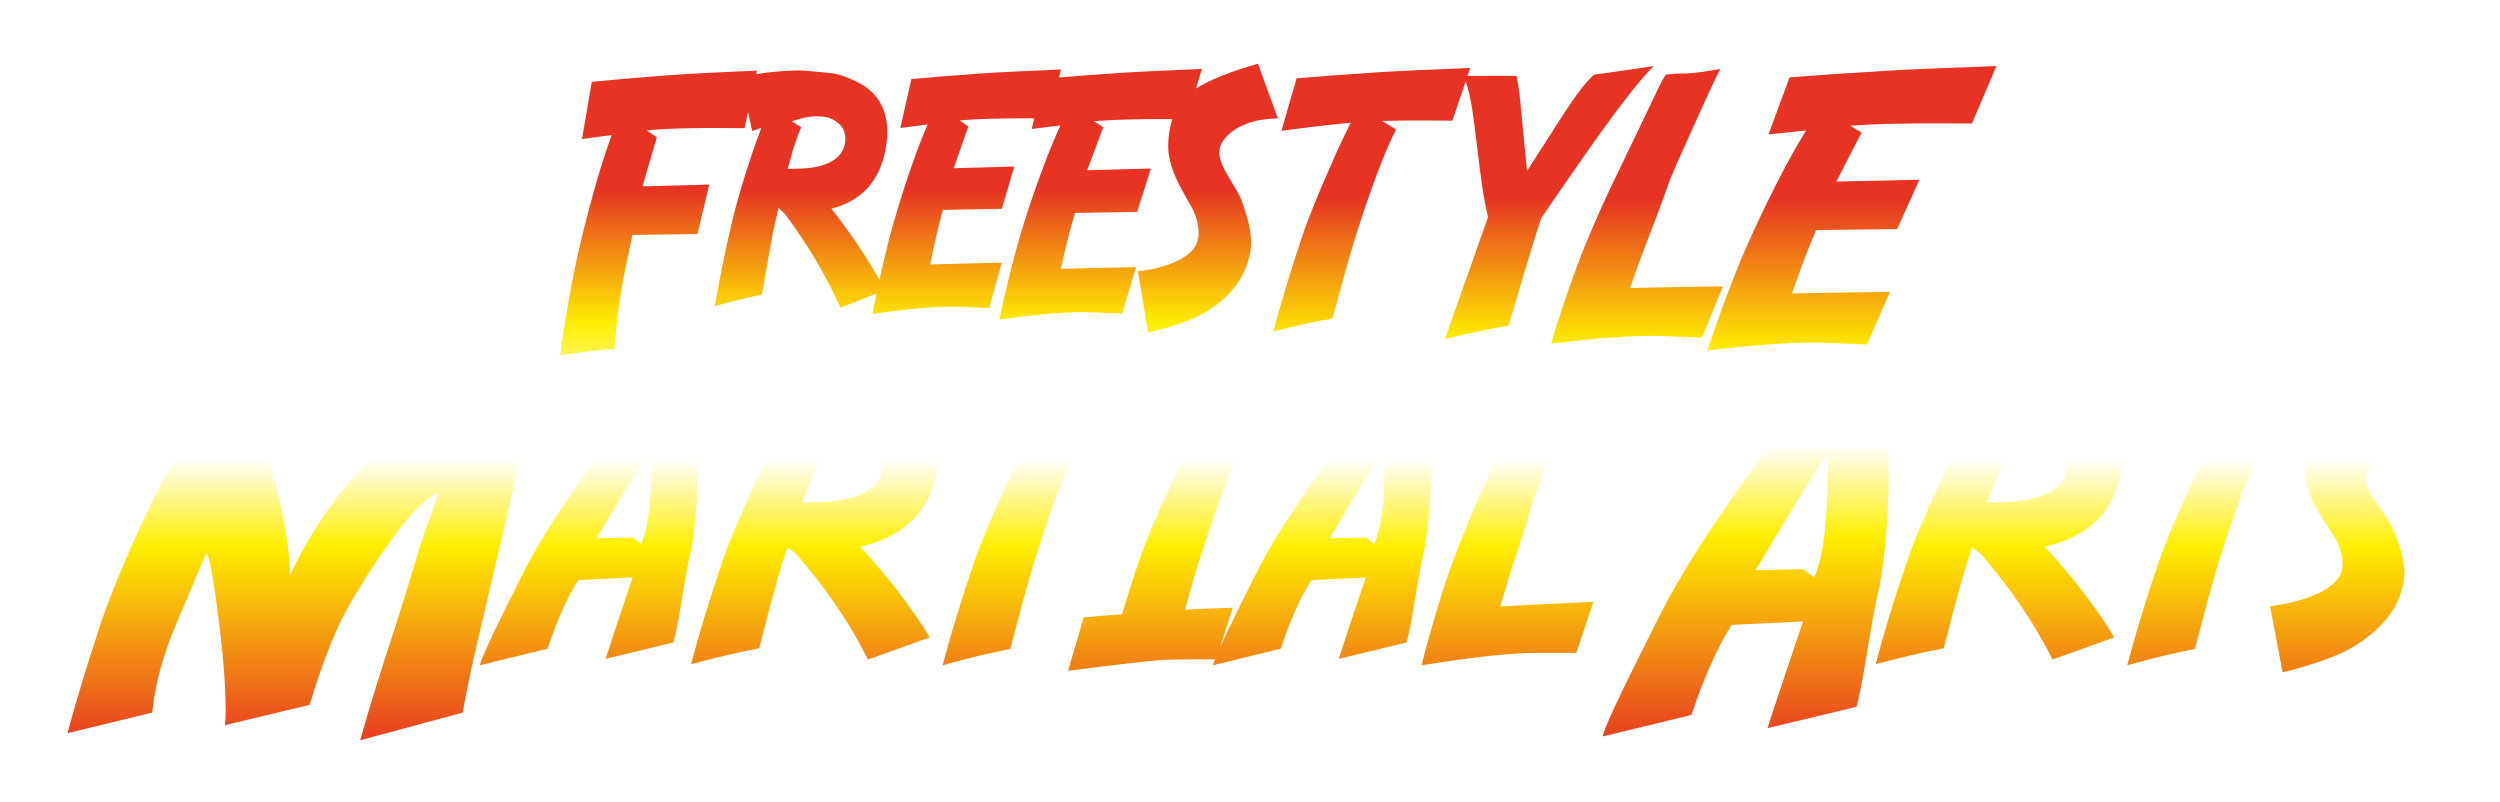 <?xml version="1.0" encoding="UTF-8"?>
<svg id="Ebene_1" xmlns="http://www.w3.org/2000/svg" width="530" height="170" xmlns:xlink="http://www.w3.org/1999/xlink" version="1.1" viewBox="0 0 530 170">
  <!-- Generator: Adobe Illustrator 29.7.0, SVG Export Plug-In . SVG Version: 2.1.1 Build 138)  -->
  <defs>
    <style>
      .st0 {
        fill: none;
      }

      .st1 {
        filter: url(#drop-shadow-1);
      }

      .st2 {
        filter: url(#drop-shadow-3);
      }

      .st3 {
        filter: url(#drop-shadow-2);
      }

      .st4 {
        filter: url(#drop-shadow-9);
      }

      .st5 {
        filter: url(#drop-shadow-6);
      }

      .st6 {
        filter: url(#drop-shadow-7);
      }

      .st7 {
        filter: url(#drop-shadow-8);
      }

      .st8 {
        filter: url(#drop-shadow-5);
      }

      .st9 {
        filter: url(#drop-shadow-4);
      }

      .st10 {
        clip-path: url(#clippath-11);
      }

      .st11 {
        clip-path: url(#clippath-10);
      }

      .st12 {
        clip-path: url(#clippath-1);
      }

      .st13 {
        clip-path: url(#clippath-3);
      }

      .st14 {
        clip-path: url(#clippath-4);
      }

      .st15 {
        clip-path: url(#clippath-2);
      }

      .st16 {
        clip-path: url(#clippath-7);
      }

      .st17 {
        clip-path: url(#clippath-6);
      }

      .st18 {
        clip-path: url(#clippath-9);
      }

      .st19 {
        clip-path: url(#clippath-8);
      }

      .st20 {
        clip-path: url(#clippath-5);
      }

      .st21 {
        fill: url(#Unbenannter_Verlauf_1211);
      }

      .st22 {
        fill: url(#Unbenannter_Verlauf_1210);
      }

      .st23 {
        fill: url(#Unbenannter_Verlauf_125);
      }

      .st24 {
        fill: url(#Unbenannter_Verlauf_124);
      }

      .st25 {
        fill: url(#Unbenannter_Verlauf_127);
      }

      .st26 {
        fill: url(#Unbenannter_Verlauf_126);
      }

      .st27 {
        fill: url(#Unbenannter_Verlauf_129);
      }

      .st28 {
        fill: url(#Unbenannter_Verlauf_128);
      }

      .st29 {
        fill: url(#Unbenannter_Verlauf_121);
      }

      .st30 {
        fill: url(#Unbenannter_Verlauf_123);
      }

      .st31 {
        fill: url(#Unbenannter_Verlauf_122);
      }

      .st32 {
        fill: url(#Unbenannter_Verlauf_12);
      }

      .st33 {
        clip-path: url(#clippath);
      }
    </style>
    <filter id="drop-shadow-1" x="103.659" y="-1.656" width="334.8" height="92.16" filterUnits="userSpaceOnUse">
      <feOffset dx="0" dy="5"/>
      <feGaussianBlur result="blur" stdDeviation="5"/>
      <feFlood flood-color="#1d1d1b" flood-opacity=".75"/>
      <feComposite in2="blur" operator="in"/>
      <feComposite in="SourceGraphic"/>
    </filter>
    <clipPath id="clippath">
      <path class="st0" d="M167.97,27.231c.637-2.083,1.266-3.838,1.886-5.262l-2.029-1.234c1.924-.662,3.472-1.019,4.638-1.07l.737.004c1.313.007,2.269.153,2.866.44,2.032.889,3.079,2.241,3.136,4.05.078,2.453-1.112,4.251-3.558,5.393-1.7.756-3.789,1.156-6.263,1.201l-2.382.046c.604-2.237.928-3.429.969-3.568M266.7,8.504c-5.841,1.657-10.199,3.41-13.129,5.262l1.212-4.148c-8.331.335-14.287.628-17.942.882-4.654.313-8.763.623-12.358.929l.456-1.701c-7.905.326-13.557.611-17.025.858-5.755.398-10.65.789-14.708,1.176l-2.333,10.364c1.784-.245,3.708-.489,5.774-.734-.927,2.177-1.755,4.259-2.485,6.249-1.901,5.281-3.569,10.475-5.009,15.585-.809,2.906-1.713,6.627-2.705,11.105-2.849-5.035-6.227-10.069-10.197-15.092,6.782-1.736,10.702-6.352,11.693-13.889.14-1.051.201-1.918.182-2.603-.13-4.861-2.245-8.309-6.329-10.317-1.842-.943-3.515-1.555-5.019-1.837-.405-.085-2.019-.251-4.83-.498-1.013-.11-1.917-.164-2.713-.161-2.631.01-5.606.269-8.918.775l.16-.743c-8.766.368-15.012.695-18.827.983-6.345.486-11.735.95-16.197,1.394l-2.064,12.132c1.939-.275,4.036-.563,6.291-.864-.921,2.545-1.736,4.985-2.447,7.322-1.846,6.168-3.435,12.208-4.77,18.127-.79,3.538-1.643,8.065-2.556,13.559-.771,4.722-1.142,7.245-1.118,7.599l.008.114c4.252-.675,8.092-1.139,11.508-1.39.368-6.377,1.313-12.917,2.845-19.634.234-1.093.542-2.593.922-4.503l13.8-.192,2.501-10.484-14.148.372c.36-1.305.686-2.44.98-3.402,1.076-3.76,1.757-6.096,2.037-6.989l-2.147-1.487c3.989-.376,9.576-.537,16.81-.481l3.938.031.74-3.432.882,4.027c.563-.162,1.214-.393,1.956-.693-.801,2.132-1.413,3.816-1.838,5.055-2.063,6.153-3.536,11.164-4.432,15.068-1.451,6.139-2.653,12.039-3.611,17.709,3.621-1.032,6.85-1.825,9.677-2.374l.301-.027c1.297-7.592,2.218-12.633,2.754-15.065l.785-3.379,1.458,1.43c4.796,6.469,8.682,13.049,11.645,19.721l7.662-2.971c-.534,2.556-.8,3.966-.794,4.201l.004.122c8.004-1.184,14.163-1.695,18.401-1.519l6.271.261,2.663-9.614c-6.793.141-11.838.267-15.183.378.958-4.657,1.855-8.52,2.69-11.573l12.528-.225,2.624-8.975-12.835.371c.372-1.112.71-2.082,1.015-2.911,1.102-3.215,1.797-5.204,2.081-5.955l-1.879-1.274c3.617-.327,8.678-.474,15.224-.438l.639.004-.554,2.244c1.88-.25,3.907-.501,6.084-.751-1.011,2.231-1.917,4.366-2.717,6.406-2.087,5.413-3.927,10.734-5.526,15.969-.938,3.108-1.996,7.1-3.172,11.961-.979,4.161-1.465,6.384-1.461,6.691l.002.125c8.432-1.203,14.914-1.72,19.366-1.535l6.59.274,2.965-9.849c-7.149.139-12.457.263-15.975.374,1.085-4.771,2.093-8.729,3.022-11.857l13.183-.223,2.914-9.202-13.512.375c.41-1.14.782-2.135,1.116-2.985,1.213-3.296,1.978-5.336,2.29-6.106l-1.956-1.306c3.811-.335,9.141-.485,16.032-.447l.57.003c-.567,1.694-.864,3.613-.878,5.767-.017,2.603.96,5.69,2.93,9.267,1.103,2.012,1.878,3.394,2.324,4.145.81,1.797,1.208,3.405,1.193,4.823l-.005.443c-.029,2.799-2.257,4.964-6.651,6.49-1.841.638-3.908,1.078-6.2,1.32l2.129,12.973c6.049-1.395,10.484-3.053,13.261-4.969,5.178-3.508,8.053-7.94,8.576-13.287l.015-.892c.036-2.174-.675-5.238-2.137-9.194-.236-.605-1.163-2.244-2.783-4.917-1.222-2.005-1.824-3.672-1.807-5.0.01-.786.251-1.54.723-2.262,1.391-2.053,3.713-3.498,6.975-4.335,1.304-.299,2.874-.475,4.709-.527l-4.211-11.594Z"/>
    </clipPath>
    <linearGradient id="Unbenannter_Verlauf_12" data-name="Unbenannter Verlauf 12" x1="-31.974" y1="505.977" x2="-31.872" y2="505.977" gradientTransform="translate(-693378.218 26543.076) rotate(91.427) scale(1369.027 -1369.027)" gradientUnits="userSpaceOnUse">
      <stop offset="0" stop-color="#e63323"/>
      <stop offset=".2" stop-color="#fe0"/>
      <stop offset=".35" stop-color="#fff"/>
      <stop offset=".5" stop-color="#fff"/>
      <stop offset=".65" stop-color="#fe0"/>
      <stop offset="1" stop-color="#e63323"/>
    </linearGradient>
    <clipPath id="clippath-1">
      <path class="st0" d="M337.922,10.841c-1.641,1.446-3.766,4.192-6.364,8.216-4.37,6.771-6.962,10.817-7.818,12.206l-1.182-12.05c-.331-3.836-.686-6.551-1.067-8.137l-10.384.024.57-1.691c-9.203.353-15.758.662-19.752.928-6.442.428-12.117.85-17.047,1.267l-3.215,11.128c5.443-.731,10.341-1.302,14.678-1.711-1.691,3.406-2.896,5.977-3.622,7.726-3.164,7.029-5.422,12.614-6.796,16.8-2.245,6.637-4.234,13.209-5.972,19.721,5.127-1.306,9.204-2.197,12.206-2.666l.337-.12c1.862-6.966,3.421-12.524,4.667-16.634,3.484-10.991,6.43-18.832,8.809-23.404l-2.98-1.806c2.986-.077,6.54-.105,10.672-.082l4.249.023,2.808-8.323c.544,1.558,1.015,3.547,1.407,6.002.188,1.181.679,5.036,1.468,11.537.588,4.891,1.208,8.636,1.863,11.247l-4.247,12.02c-2.844,7.91-4.438,12.484-4.809,13.796,5.482-1.338,9.84-2.251,13.045-2.73l.361-.123c3.46-11.721,5.781-19.341,6.92-22.713,1.677-2.524,4.135-6.099,7.392-10.748,8.025-11.589,13.575-18.833,16.513-21.528l-12.709,1.825Z"/>
    </clipPath>
    <linearGradient id="Unbenannter_Verlauf_121" data-name="Unbenannter Verlauf 12" x1="-31.975" y1="506.063" x2="-31.866" y2="506.063" xlink:href="#Unbenannter_Verlauf_12"/>
    <clipPath id="clippath-2">
      <path class="st0" d="M360.972,10.233c-1.7.239-3.113.36-4.241.363l-1.159.003-2.419.206c-.677,1.064-1.535,2.723-2.571,4.971l-3.883,8.107c-1.332,2.725-2.231,4.598-2.701,5.63-2.977,5.986-5.643,11.864-8.003,17.642-1.382,3.365-2.982,7.766-4.795,13.184-1.514,4.581-2.276,7.027-2.294,7.365l-.007.138c10.413-1.282,18.4-1.82,23.85-1.594l8.076.335,4.416-10.868c-8.804.125-15.335.241-19.663.348.569-1.655,1.344-3.832,2.325-6.535l3.795-9.951c1.271-3.467,2.066-5.677,2.382-6.615.71-1.586,1.144-2.607,1.303-3.063l6.366-14.107c1.611-3.506,2.604-5.569,2.974-6.174l-3.751.615Z"/>
    </clipPath>
    <linearGradient id="Unbenannter_Verlauf_122" data-name="Unbenannter Verlauf 12" x1="-31.975" y1="506.091" x2="-31.865" y2="506.091" xlink:href="#Unbenannter_Verlauf_12"/>
    <clipPath id="clippath-3">
      <path class="st0" d="M399.691,10.017c-7.946.469-14.699.93-20.297,1.384l-4.486,12.104c2.465-.283,5.123-.565,7.975-.848-1.541,2.54-2.934,4.968-4.18,7.287-3.255,6.148-6.177,12.185-8.774,18.117-1.526,3.518-3.295,8.035-5.301,13.53-1.68,4.699-2.528,7.208-2.553,7.555l-.01.141c11.013-1.303,19.456-1.845,25.208-1.606l8.526.354,4.87-11.157c-9.308.12-16.21.233-20.782.339,1.891-5.405,3.601-9.892,5.125-13.442l17.166-.205,4.753-10.471-17.636.395c.65-1.296,1.236-2.428,1.758-3.395,1.917-3.752,3.122-6.076,3.608-6.954l-2.413-1.492c4.999-.378,11.964-.545,20.958-.495l4.843.027,5.194-12.186c-10.942.389-18.755.727-23.551,1.019"/>
    </clipPath>
    <linearGradient id="Unbenannter_Verlauf_123" data-name="Unbenannter Verlauf 12" x1="-31.976" y1="506.123" x2="-31.861" y2="506.123" xlink:href="#Unbenannter_Verlauf_12"/>
    <filter id="drop-shadow-2" x="-.741" y="65.784" width="129.84" height="106.32" filterUnits="userSpaceOnUse">
      <feOffset dx="0" dy="5"/>
      <feGaussianBlur result="blur1" stdDeviation="5"/>
      <feFlood flood-color="#1d1d1b" flood-opacity=".75"/>
      <feComposite in2="blur1" operator="in"/>
      <feComposite in="SourceGraphic"/>
    </filter>
    <clipPath id="clippath-4">
      <path class="st0" d="M109.584,76.375c-.854.157-3.243.688-7.166,1.595-3.006.657-5.821,1.657-8.447,3.002-3.449,1.845-6.818,4.19-10.108,7.035-8.764,6.566-16.214,16.165-22.352,28.797-.19-5.941-1.424-13.085-3.702-21.434-1.582-5.847-3.417-12.226-5.505-19.136l-17.417,3.893c.127.438.696,2.095,1.708,4.972.823,2.22,1.234,3.846,1.234,4.878,0,.344-.095.797-.285,1.36-3.1,5.659-5.505,10.365-7.214,14.117-3.955,8.505-6.945,15.743-8.969,21.715-2.626,7.879-4.983,15.633-7.071,23.263l17.986-4.361c.57-5.91,2.278-12.21,5.126-18.901l6.264-14.774c.474,0,1.028,2.189,1.661,6.566,1.677,11.1,2.515,20.011,2.515,26.734,0,1.376-.063,2.392-.19,3.049l17.986-4.315c2.911-9.662,5.916-17.072,9.017-22.231,8.257-13.789,14.395-21.387,18.413-22.794-2.088,5.659-3.654,10.224-4.698,13.695-2.246,7.442-3.86,12.632-4.841,15.571-3.227,9.849-5.616,17.603-7.166,23.263l21.735-5.862c.949-5.284,2.072-10.631,3.369-16.041l3.18-13.695c1.455-6.16,2.278-9.615,2.468-10.365l6.976-30.111c-1.36.094-2.863.266-4.508.516"/>
    </clipPath>
    <linearGradient id="Unbenannter_Verlauf_124" data-name="Unbenannter Verlauf 12" x1="-31.976" y1="505.883" x2="-31.887" y2="505.883" gradientTransform="translate(-692503.405 43806.067) rotate(90) scale(1369.027 -1369.027)" xlink:href="#Unbenannter_Verlauf_12"/>
    <filter id="drop-shadow-3" x="86.619" y="67.944" width="76.56" height="88.32" filterUnits="userSpaceOnUse">
      <feOffset dx="0" dy="5"/>
      <feGaussianBlur result="blur2" stdDeviation="5"/>
      <feFlood flood-color="#1d1d1b" flood-opacity=".75"/>
      <feComposite in2="blur2" operator="in"/>
      <feComposite in="SourceGraphic"/>
    </filter>
    <clipPath id="clippath-5">
      <path class="st0" d="M129.86,103.391c4.145-6.879,6.865-11.225,8.163-13.039.063.438.095,1.298.095,2.58,0,8.442-.728,14.242-2.183,17.4l-1.756-1.36-7.735.14,3.417-5.722ZM137.501,78.486c-3.733,4.096-7.514,8.786-11.342,14.07-6.992,9.599-12.117,17.666-15.376,24.201l-3.464,6.942c-3.322,6.66-5.188,10.772-5.6,12.335l14.379-3.517c1.961-5.972,4.129-10.819,6.502-14.539l11.532-.563c-2.816,8.286-4.73,14.039-5.743,17.26l14.379-3.471c.506-1.876.997-4.299,1.471-7.27,1.171-7.191,1.93-11.272,2.278-12.241.981-5.66,1.471-11.788,1.471-18.385,0-3.345-.111-6.832-.332-10.459l-.332-4.784c-4.335.219-7.609.359-9.824.422"/>
    </clipPath>
    <linearGradient id="Unbenannter_Verlauf_125" data-name="Unbenannter Verlauf 12" x1="-31.976" y1="505.927" x2="-31.887" y2="505.927" gradientTransform="translate(-692503.405 43806.067) rotate(90) scale(1369.027 -1369.027)" xlink:href="#Unbenannter_Verlauf_12"/>
    <filter id="drop-shadow-4" x="131.499" y="68.184" width="82.56" height="87.84" filterUnits="userSpaceOnUse">
      <feOffset dx="0" dy="5"/>
      <feGaussianBlur result="blur3" stdDeviation="5"/>
      <feFlood flood-color="#1d1d1b" flood-opacity=".75"/>
      <feComposite in2="blur3" operator="in"/>
      <feComposite in="SourceGraphic"/>
    </filter>
    <clipPath id="clippath-6">
      <path class="st0" d="M171.618,97.528c.981-2.345,1.93-4.315,2.847-5.91l-2.705-1.36c2.657-.751,4.777-1.157,6.359-1.219h.997c1.772,0,3.053.156,3.844.469,2.689.969,4.034,2.455,4.034,4.456,0,2.72-1.677,4.737-5.03,6.05-2.341.876-5.205,1.36-8.59,1.454l-3.275.093c.949-2.533,1.456-3.877,1.519-4.033M157.334,79.752l2.8,12.851c.791-.188,1.709-.453,2.752-.797-1.234,2.407-2.183,4.315-2.847,5.722-3.259,7.035-5.647,12.82-7.166,17.353-2.468,7.191-4.588,14.164-6.359,20.918,5.283-1.407,9.95-2.501,14-3.283l.427-.047c2.278-8.911,3.86-14.774,4.746-17.588l1.281-3.893,1.946,1.595c6.296,7.254,11.326,14.664,15.091,22.231l13.098-4.69c-3.923-6.441-8.843-12.851-14.759-19.229,9.238-2.126,14.648-7.364,16.23-15.712.221-1.157.332-2.111.332-2.861,0-5.315-2.657-9.067-7.973-11.256-2.404-1.032-4.603-1.704-6.596-2.017-.538-.093-2.689-.281-6.454-.563-1.36-.125-2.578-.188-3.654-.188-4.746,0-10.377.484-16.894,1.454"/>
    </clipPath>
    <linearGradient id="Unbenannter_Verlauf_126" data-name="Unbenannter Verlauf 12" x1="-31.976" y1="505.962" x2="-31.887" y2="505.962" gradientTransform="translate(-692503.405 43806.067) rotate(90) scale(1369.027 -1369.027)" xlink:href="#Unbenannter_Verlauf_12"/>
    <filter id="drop-shadow-5" x="184.779" y="67.944" width="133.68" height="89.28" filterUnits="userSpaceOnUse">
      <feOffset dx="0" dy="5"/>
      <feGaussianBlur result="blur4" stdDeviation="5"/>
      <feFlood flood-color="#1d1d1b" flood-opacity=".75"/>
      <feComposite in2="blur4" operator="in"/>
      <feComposite in="SourceGraphic"/>
    </filter>
    <clipPath id="clippath-7">
      <path class="st0" d="M285.286,103.391c4.144-6.879,6.865-11.225,8.162-13.039.063.438.095,1.298.095,2.58,0,8.442-.728,14.242-2.183,17.4l-1.756-1.36-7.736.14,3.417-5.722ZM292.926,78.486c-3.733,4.096-7.514,8.786-11.342,14.07-6.992,9.599-12.117,17.666-15.376,24.201l-3.464,6.942c-1.784,3.576-3.133,6.392-4.078,8.499l2.686-8.358-5.885.188c-1.993.125-3.401.203-4.224.235.822-3.189,1.693-6.269,2.61-9.24,2.562-8.067,4.571-13.867,6.027-17.4,1.139-2.877,2.088-5.034,2.848-6.472l-3.275-1.782c2.816-.094,6.66-.141,11.532-.141l3.512-10.928c-4.777.094-10.314.375-16.61.844-5.694.444-10.448.83-14.326,1.163l.645-2.007c-9.776.313-16.831.594-21.166.844-7.055.406-13.335.813-18.84,1.219l-3.37,11.256c6.138-.781,11.611-1.391,16.42-1.829-1.772,3.439-3.037,6.05-3.797,7.832-3.354,7.223-5.758,13.023-7.214,17.4-2.404,7.004-4.54,14.008-6.406,21.012,5.916-1.626,10.583-2.751,14-3.377l.38-.14c1.898-7.379,3.48-13.211,4.746-17.494,3.512-11.319,6.486-19.276,8.922-23.872l-3.322-1.782c3.259-.094,7.119-.141,11.579-.141h4.136l-.706,2.392c5.6-.781,9.776-1.391,12.529-1.829-1.74,3.377-3.006,5.988-3.797,7.832-3.29,7.098-5.695,12.898-7.213,17.4-.981,3.002-1.614,4.987-1.898,5.957l-1.329,4.268c-1.772.125-3.211.219-4.319.281l-3.796.376-3.322,11.303c10.314-1.313,16.926-2.079,19.837-2.298,1.776-.093,5.555-.139,11.319-.141-.197.514-.353.955-.435,1.266l14.379-3.517c1.962-5.972,4.129-10.819,6.502-14.539l11.532-.563c-2.816,8.286-4.73,14.039-5.743,17.26l14.38-3.471c.506-1.876.996-4.299,1.471-7.27,1.171-7.191,1.93-11.272,2.278-12.241.981-5.66,1.471-11.788,1.471-18.385,0-3.345-.111-6.832-.332-10.459l-.332-4.784c-4.334.219-7.609.359-9.824.422"/>
    </clipPath>
    <linearGradient id="Unbenannter_Verlauf_127" data-name="Unbenannter Verlauf 12" x1="-31.976" y1="506.02" x2="-31.887" y2="506.02" gradientTransform="translate(-692503.405 43806.067) rotate(90) scale(1369.027 -1369.027)" xlink:href="#Unbenannter_Verlauf_12"/>
    <filter id="drop-shadow-6" x="286.299" y="68.664" width="66.72" height="87.6" filterUnits="userSpaceOnUse">
      <feOffset dx="0" dy="5"/>
      <feGaussianBlur result="blur5" stdDeviation="5"/>
      <feFlood flood-color="#1d1d1b" flood-opacity=".75"/>
      <feComposite in2="blur5" operator="in"/>
      <feComposite in="SourceGraphic"/>
    </filter>
    <clipPath id="clippath-8">
      <path class="st0" d="M330.391,79.236c-1.645.219-3.022.328-4.129.328h-1.139l-2.373.188c-.601,1.001-1.345,2.564-2.231,4.69l-3.369,7.739c-1.171,2.627-1.962,4.44-2.373,5.44-2.658,5.847-5.031,11.647-7.118,17.4-1.234,3.377-2.642,7.817-4.224,13.32-1.329,4.69-1.993,7.207-1.993,7.551v.141c10.82-1.751,19.014-2.626,24.583-2.626h8.162l3.607-10.834c-8.764.407-15.344.735-19.742.985.475-1.657,1.123-3.831,1.946-6.52l3.179-9.802c1.044-3.377,1.693-5.519,1.946-6.425.601-1.532.965-2.517,1.092-2.955l5.315-13.414c1.329-3.283,2.151-5.206,2.468-5.769l-3.606.563Z"/>
    </clipPath>
    <linearGradient id="Unbenannter_Verlauf_128" data-name="Unbenannter Verlauf 12" x1="-31.976" y1="506.07" x2="-31.887" y2="506.07" gradientTransform="translate(-692503.405 43806.067) rotate(90) scale(1369.027 -1369.027)" xlink:href="#Unbenannter_Verlauf_12"/>
    <filter id="drop-shadow-7" x="324.699" y="65.064" width="90.72" height="106.08" filterUnits="userSpaceOnUse">
      <feOffset dx="0" dy="5"/>
      <feGaussianBlur result="blur6" stdDeviation="5"/>
      <feFlood flood-color="#1d1d1b" flood-opacity=".75"/>
      <feComposite in2="blur6" operator="in"/>
      <feComposite in="SourceGraphic"/>
    </filter>
    <clipPath id="clippath-9">
      <path class="st0" d="M376.67,108.388c5.409-9.051,8.976-14.757,10.701-17.118.066.59.099,1.722.099,3.394,0,11.052-.962,18.643-2.887,22.775l-2.29-1.771-10.104.197,4.48-7.477ZM386.674,75.726c-4.911,5.345-9.872,11.494-14.882,18.446-9.158,12.56-15.878,23.136-20.158,31.728l-4.529,9.1c-4.38,8.723-6.836,14.102-7.367,16.135l18.864-4.574c2.588-7.838,5.425-14.2,8.511-19.087l15.131-.738c-3.683,10.855-6.188,18.397-7.516,22.628l18.864-4.526c.631-2.459,1.261-5.64,1.892-9.543,1.56-9.412,2.555-14.757,2.986-16.036,1.294-7.444,1.941-15.479,1.941-24.104,0-4.394-.149-8.969-.448-13.724l-.448-6.296c-5.674.295-9.955.492-12.841.591"/>
    </clipPath>
    <linearGradient id="Unbenannter_Verlauf_129" data-name="Unbenannter Verlauf 12" x1="-31.98" y1="506.107" x2="-31.887" y2="506.107" gradientTransform="translate(-692503.405 43806.067) rotate(90) scale(1369.027 -1369.027)" xlink:href="#Unbenannter_Verlauf_12"/>
    <filter id="drop-shadow-8" x="382.539" y="68.184" width="82.56" height="87.84" filterUnits="userSpaceOnUse">
      <feOffset dx="0" dy="5"/>
      <feGaussianBlur result="blur7" stdDeviation="5"/>
      <feFlood flood-color="#1d1d1b" flood-opacity=".75"/>
      <feComposite in2="blur7" operator="in"/>
      <feComposite in="SourceGraphic"/>
    </filter>
    <clipPath id="clippath-10">
      <path class="st0" d="M422.751,97.528c.981-2.345,1.93-4.315,2.847-5.91l-2.705-1.36c2.657-.751,4.777-1.157,6.359-1.219h.997c1.771,0,3.053.156,3.844.469,2.689.969,4.034,2.455,4.034,4.456,0,2.72-1.676,4.737-5.03,6.05-2.341.876-5.205,1.36-8.59,1.454l-3.275.093c.949-2.533,1.455-3.877,1.519-4.033M408.467,79.752l2.8,12.851c.791-.188,1.708-.453,2.753-.797-1.234,2.407-2.183,4.315-2.847,5.722-3.259,7.035-5.647,12.82-7.166,17.353-2.468,7.191-4.587,14.164-6.359,20.918,5.283-1.407,9.95-2.501,14-3.283l.427-.047c2.278-8.911,3.86-14.774,4.746-17.588l1.281-3.893,1.946,1.595c6.296,7.254,11.326,14.664,15.091,22.231l13.098-4.69c-3.923-6.441-8.843-12.851-14.759-19.229,9.238-2.126,14.648-7.364,16.23-15.712.221-1.157.332-2.111.332-2.861,0-5.315-2.658-9.067-7.973-11.256-2.404-1.032-4.603-1.704-6.596-2.017-.538-.093-2.689-.281-6.454-.563-1.36-.125-2.578-.188-3.654-.188-4.745,0-10.377.484-16.894,1.454"/>
    </clipPath>
    <linearGradient id="Unbenannter_Verlauf_1210" data-name="Unbenannter Verlauf 12" x1="-31.976" y1="506.146" x2="-31.887" y2="506.146" gradientTransform="translate(-692503.405 43806.067) rotate(90) scale(1369.027 -1369.027)" xlink:href="#Unbenannter_Verlauf_12"/>
    <filter id="drop-shadow-9" x="435.819" y="66.984" width="95.04" height="90.72" filterUnits="userSpaceOnUse">
      <feOffset dx="0" dy="5"/>
      <feGaussianBlur result="blur8" stdDeviation="5"/>
      <feFlood flood-color="#1d1d1b" flood-opacity=".75"/>
      <feComposite in2="blur8" operator="in"/>
      <feComposite in="SourceGraphic"/>
    </filter>
    <clipPath id="clippath-11">
      <path class="st0" d="M495.397,82.66c-.69.402-1.306.86-1.888,1.342l1.833-5.704c-9.776.313-16.831.594-21.166.844-7.055.406-13.335.813-18.84,1.219l-3.37,11.256c6.138-.781,11.611-1.391,16.42-1.829-1.772,3.439-3.037,6.05-3.797,7.832-3.354,7.223-5.758,13.023-7.213,17.4-2.404,7.004-4.54,14.008-6.406,21.012,5.916-1.626,10.583-2.751,13.999-3.377l.38-.14c1.898-7.379,3.48-13.211,4.745-17.494,3.512-11.319,6.486-19.276,8.922-23.872l-3.322-1.782c3.259-.094,7.118-.141,11.579-.141h2.519c-.656,1.761-.992,3.758-.992,6.003,0,2.72,1.186,5.941,3.559,9.662,1.329,2.095,2.262,3.533,2.8,4.315.981,1.876,1.471,3.565,1.471,5.065v.469c0,2.97-2.626,5.347-7.878,7.129-2.215.751-4.714,1.298-7.498,1.642l2.657,14.023c7.34-1.813,12.655-3.815,15.946-6.003,6.074-3.971,9.365-8.786,9.871-14.445v-.938c0-2.282-.886-5.472-2.658-9.568-.285-.626-1.392-2.314-3.322-5.066-1.455-2.064-2.183-3.783-2.183-5.159,0-.813.269-1.594.807-2.345,1.582-2.126,4.239-3.627,7.973-4.503,1.487-.313,3.274-.5,5.363-.563l-5.031-11.725c-6.802,1.688-11.896,3.502-15.281,5.44"/>
    </clipPath>
    <linearGradient id="Unbenannter_Verlauf_1211" data-name="Unbenannter Verlauf 12" x1="-31.976" y1="506.189" x2="-31.887" y2="506.189" gradientTransform="translate(-692503.405 43806.067) rotate(90) scale(1369.027 -1369.027)" xlink:href="#Unbenannter_Verlauf_12"/>
  </defs>
  <g class="st1">
    <g class="st33">
      <polygon class="st32" points="271.14 8.484 269.758 78.632 118.799 70.33 114.686 9.202 271.14 8.484"/>
    </g>
    <g class="st12">
      <polygon class="st29" points="350.632 9.016 346.823 68.622 269.951 65.268 271.05 9.325 350.632 9.016"/>
    </g>
    <g class="st15">
      <polygon class="st31" points="368.65 9.604 364.23 69.382 328.899 67.84 332.011 9.727 368.65 9.604"/>
    </g>
    <g class="st13">
      <polygon class="st30" points="423.242 8.999 416.708 71.671 362.065 69.287 366.432 9.208 423.242 8.999"/>
    </g>
  </g>
  <g class="st3">
    <g class="st14">
      <rect class="st24" x="14.291" y="75.859" width="99.801" height="76.074"/>
    </g>
  </g>
  <g class="st2">
    <g class="st20">
      <rect class="st23" x="101.718" y="78.064" width="46.27" height="57.969"/>
    </g>
  </g>
  <g class="st9">
    <g class="st17">
      <rect class="st26" x="146.513" y="78.298" width="52.392" height="57.5"/>
    </g>
  </g>
  <g class="st8">
    <g class="st16">
      <rect class="st25" x="199.835" y="78.064" width="103.579" height="59.142"/>
    </g>
  </g>
  <g class="st5">
    <g class="st19">
      <rect class="st28" x="301.442" y="78.674" width="36.352" height="57.36"/>
    </g>
  </g>
  <g class="st6">
    <g class="st18">
      <rect class="st27" x="339.738" y="75.135" width="60.674" height="76"/>
    </g>
  </g>
  <g class="st7">
    <g class="st11">
      <rect class="st22" x="397.647" y="78.298" width="52.392" height="57.5"/>
    </g>
  </g>
  <g class="st4">
    <g class="st10">
      <rect class="st21" x="450.97" y="77.22" width="64.739" height="60.314"/>
    </g>
  </g>
</svg>